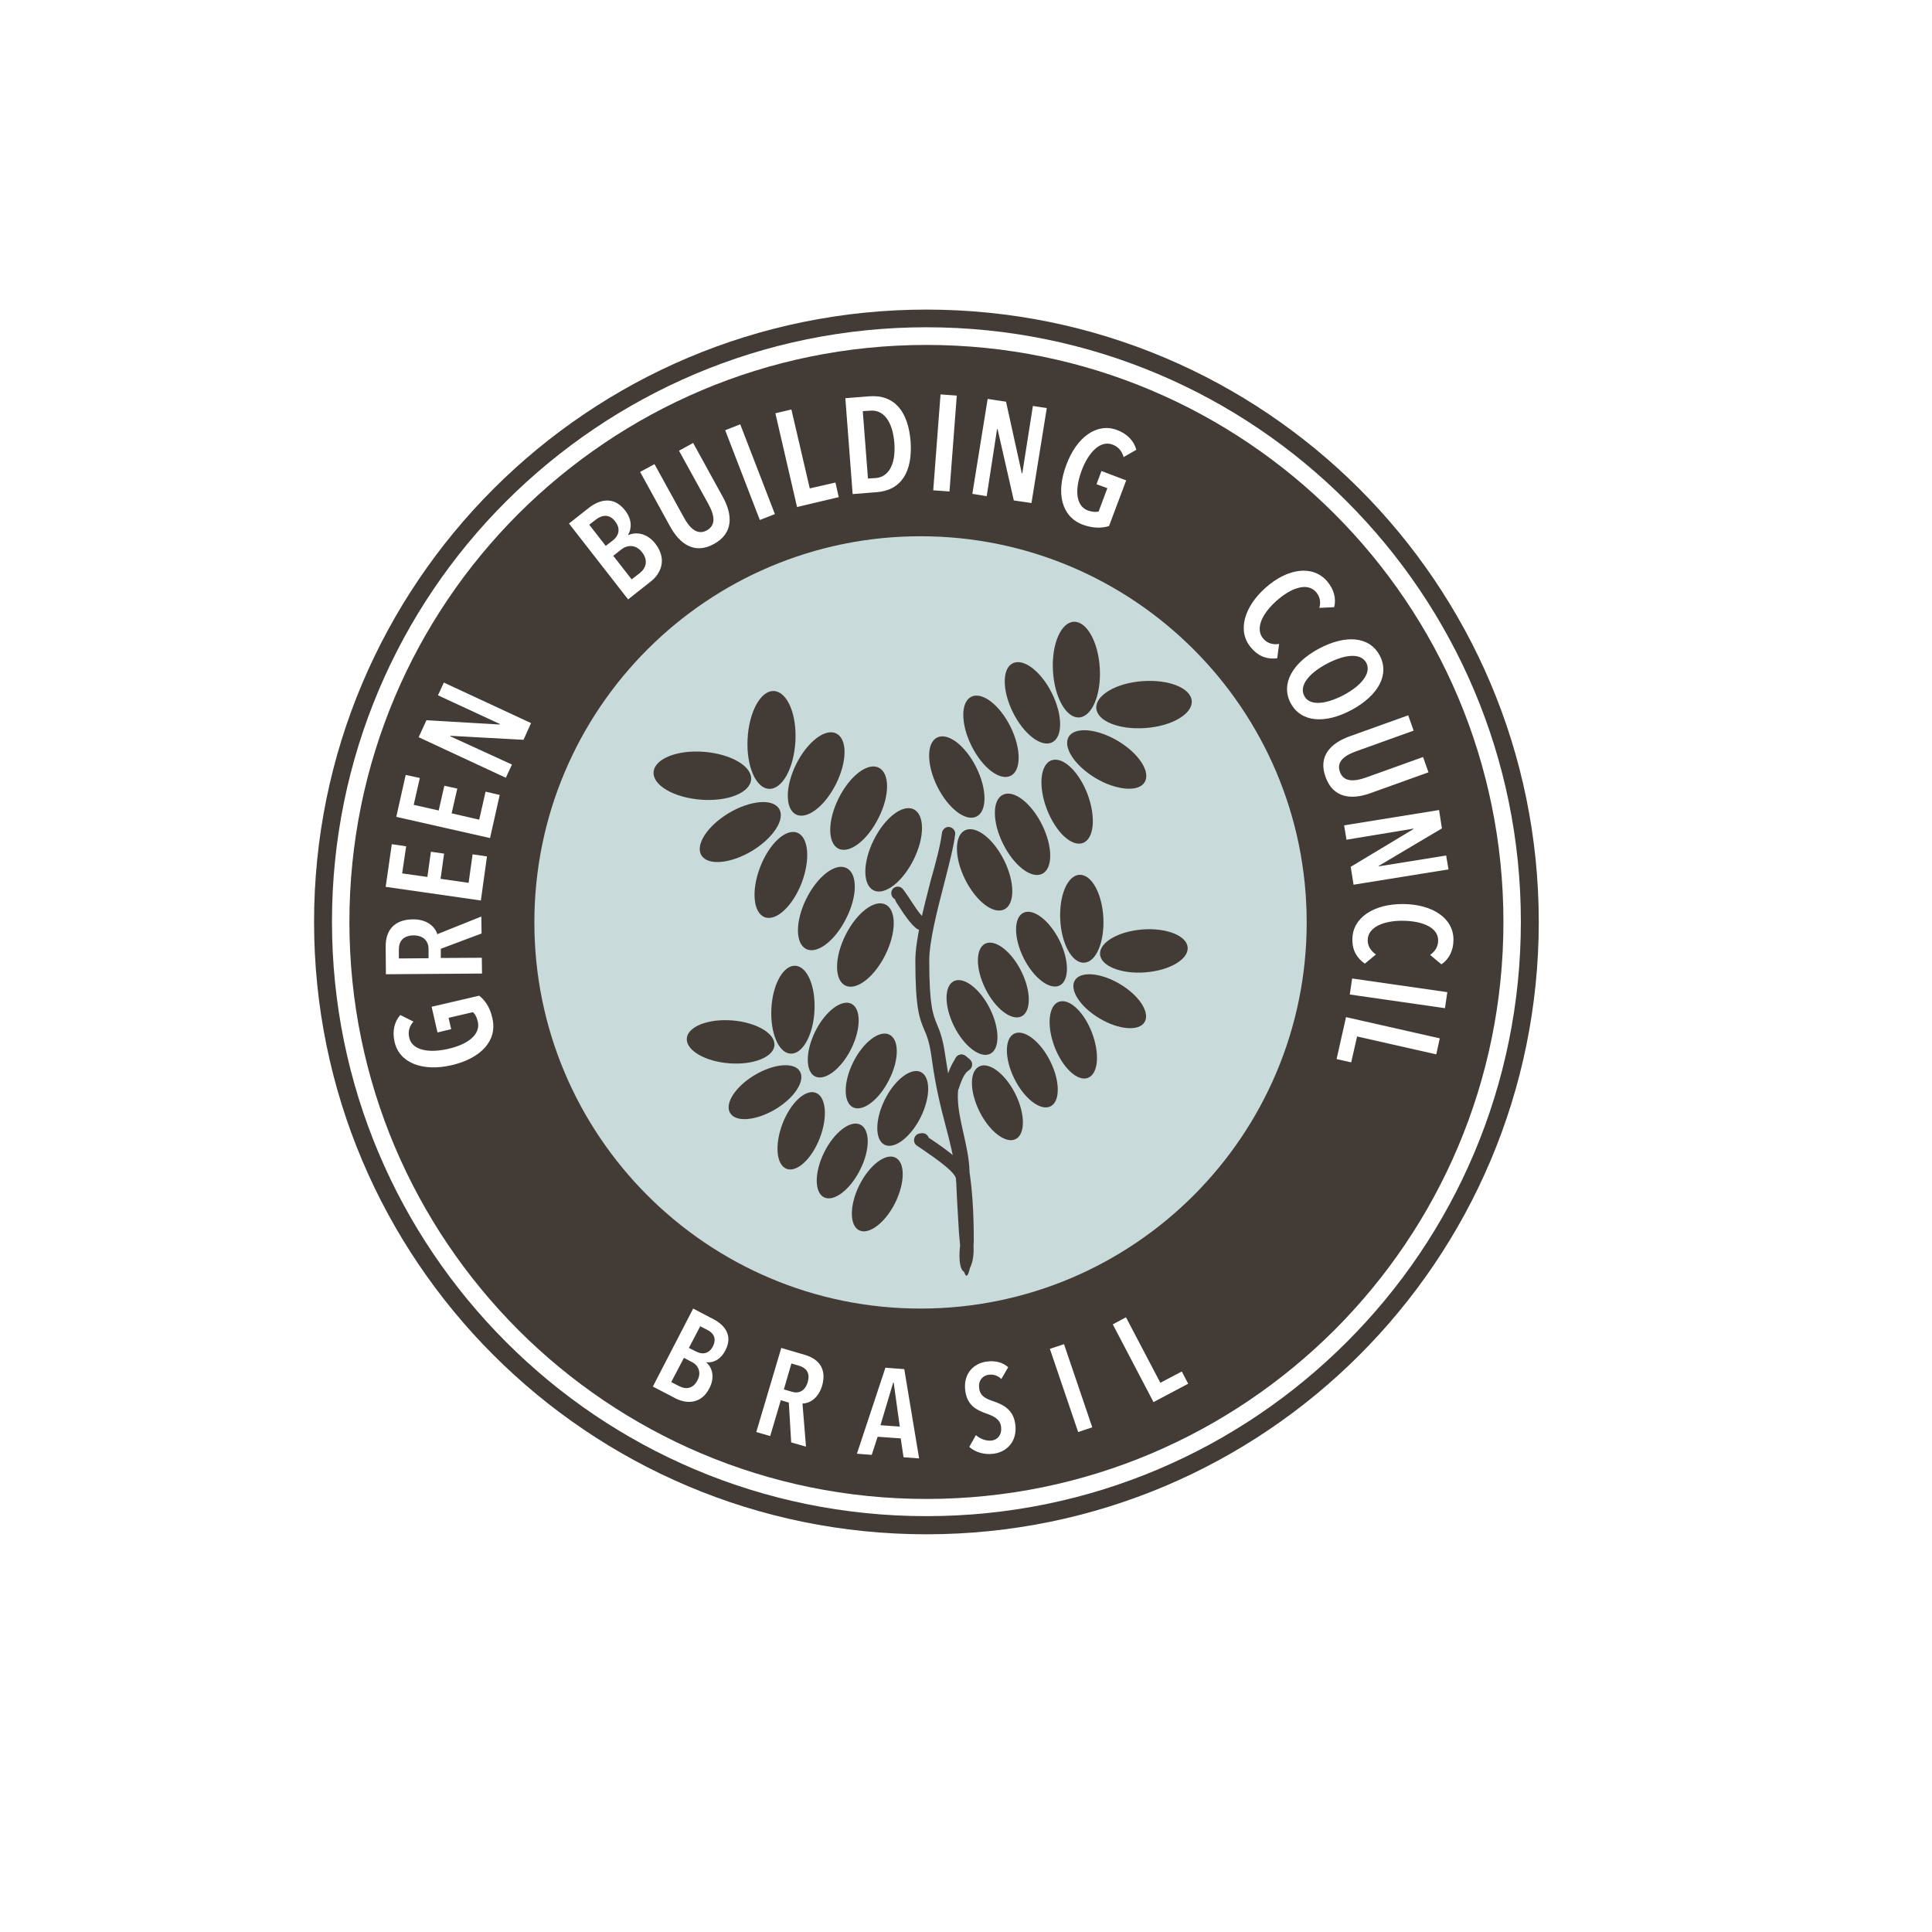 <svg width="82" height="82" viewBox="0 0 82 82" fill="none" xmlns="http://www.w3.org/2000/svg">
<g filter="url(#filter0_di_464_14)">
<circle cx="38.5" cy="38.5" r="38.5" fill="white"/>
</g>
<path fill-rule="evenodd" clip-rule="evenodd" d="M39.32 13.14C53.67 13.14 65.31 24.77 65.31 39.13C65.31 53.49 53.68 65.12 39.32 65.12C24.96 65.12 13.33 53.49 13.33 39.13C13.33 24.77 24.97 13.14 39.32 13.14Z" fill="#433B35"/>
<path d="M39.32 13.89C46.29 13.89 52.6 16.71 57.16 21.28C61.73 25.85 64.55 32.16 64.55 39.12C64.55 46.08 61.73 52.4 57.16 56.96C52.59 61.53 46.29 64.35 39.32 64.35C32.35 64.35 26.04 61.53 21.48 56.96C16.91 52.39 14.09 46.08 14.09 39.12C14.09 32.16 16.91 25.84 21.48 21.28C26.05 16.72 32.35 13.89 39.32 13.89ZM56.64 21.81C52.21 17.38 46.09 14.64 39.32 14.64C32.55 14.64 26.44 17.38 22 21.81C17.57 26.24 14.83 32.36 14.83 39.13C14.83 45.9 17.57 52.01 22 56.45C26.43 60.88 32.55 63.62 39.32 63.62C46.09 63.62 52.2 60.88 56.64 56.45C61.07 52.02 63.81 45.9 63.81 39.13C63.81 32.36 61.07 26.24 56.64 21.81Z" fill="white"/>
<path fill-rule="evenodd" clip-rule="evenodd" d="M39.07 22.76C48.12 22.76 55.46 30.1 55.46 39.15C55.46 48.2 48.12 55.54 39.07 55.54C30.02 55.54 22.68 48.2 22.68 39.15C22.68 30.1 30.02 22.76 39.07 22.76Z" fill="#C8DAD9"/>
<path d="M30.11 58.92C30.369 58.42 30.2 58.01 29.98 57.83V57.82C30.259 57.85 30.58 57.72 30.79 57.31C31.14 56.63 30.69 56.21 30.3 56L29.42 55.54L27.709 58.85L28.689 59.36C29.13 59.58 29.759 59.61 30.11 58.92ZM30.259 57.14C30.09 57.48 29.79 57.49 29.56 57.37L29.239 57.21L29.72 56.29L30.029 56.45C30.27 56.57 30.43 56.8 30.259 57.14ZM29.599 58.59C29.419 58.94 29.119 58.98 28.84 58.84L28.489 58.66L29.029 57.63L29.369 57.81C29.599 57.92 29.799 58.21 29.599 58.59ZM34.209 61.4L34.06 59.57C34.33 59.57 34.719 59.38 34.889 58.83C35.099 58.12 34.77 57.69 34.18 57.51L33.16 57.21L32.099 60.78L32.69 60.95L33.139 59.43L33.48 59.53L33.58 61.22L34.209 61.4ZM34.279 58.67C34.169 59.04 33.9 59.16 33.609 59.07L33.27 58.97L33.59 57.87L33.93 57.97C34.18 58.05 34.41 58.24 34.279 58.67ZM39.01 61.9L38.38 58.11L37.58 58.05L36.37 61.7L36.999 61.75L37.249 60.98L38.23 61.05L38.349 61.85L39.01 61.9ZM38.19 60.55L37.37 60.49L37.91 58.68H37.93L38.19 60.55ZM42.79 58.03C42.56 57.82 42.239 57.74 41.87 57.79C41.359 57.86 40.87 58.27 40.969 59.03C41.05 59.64 41.429 59.84 41.849 59.99C42.2 60.11 42.45 60.24 42.489 60.56C42.529 60.88 42.359 61.1 42.099 61.14C41.87 61.17 41.61 61.08 41.42 60.91L41.139 61.41C41.38 61.63 41.78 61.76 42.18 61.7C42.75 61.62 43.19 61.16 43.09 60.44C43.01 59.81 42.539 59.6 42.15 59.47C41.83 59.36 41.6 59.25 41.56 58.93C41.51 58.57 41.73 58.38 41.959 58.35C42.16 58.32 42.349 58.38 42.499 58.53L42.79 58.03ZM46.359 60.58L45.16 57.05L44.56 57.25L45.76 60.78L46.359 60.58ZM50.43 58.73L50.16 58.21L49.249 58.69L47.79 55.91L47.23 56.21L48.959 59.51L50.43 58.73Z" fill="white"/>
<path d="M20.339 42.26L18.319 42.73L18.569 43.82L19.149 43.68L19.039 43.2L20.069 42.96C20.159 43.03 20.239 43.17 20.279 43.36C20.409 43.92 19.829 44.34 19.009 44.52C18.229 44.7 17.489 44.59 17.369 44.04C17.309 43.79 17.369 43.56 17.549 43.36L16.989 43.08C16.739 43.37 16.639 43.76 16.749 44.23C16.959 45.13 17.959 45.49 19.169 45.21C20.409 44.92 21.119 44.17 20.899 43.22C20.799 42.75 20.589 42.46 20.339 42.26ZM20.429 38.9L18.559 39.65C18.479 39.36 18.149 39.01 17.519 39.02C16.709 39.03 16.359 39.51 16.369 40.19L16.379 41.35L20.459 41.32L20.449 40.65L18.709 40.66V40.27L20.439 39.62L20.429 38.9ZM17.549 39.7C17.969 39.7 18.189 39.94 18.189 40.28V40.67L16.929 40.68V40.29C16.929 40.01 17.059 39.71 17.549 39.7ZM20.669 36.35L20.059 36.26L19.889 37.47L18.699 37.3L18.849 36.23L18.289 36.15L18.139 37.22L17.069 37.07L17.239 35.92L16.629 35.83L16.369 37.64L20.409 38.22L20.669 36.35ZM21.209 33.74L20.609 33.6L20.339 34.79L19.169 34.52L19.409 33.47L18.859 33.35L18.619 34.4L17.559 34.16L17.819 33.02L17.219 32.89L16.819 34.67L20.799 35.57L21.209 33.74ZM22.539 30.69L18.839 28.97L18.589 29.51L21.219 30.73L21.209 30.75L18.099 30.57L17.769 31.29L21.469 33.01L21.729 32.45L19.109 31.25L19.119 31.23L22.219 31.4L22.539 30.69ZM27.819 23.08C27.439 22.59 26.959 22.58 26.669 22.71L26.659 22.7C26.809 22.44 26.839 22.06 26.529 21.66C26.009 21 25.389 21.25 24.999 21.55L24.149 22.22L26.659 25.44L27.609 24.69C28.029 24.37 28.339 23.76 27.819 23.08ZM26.109 22.13C26.369 22.46 26.239 22.76 26.019 22.93L25.709 23.17L25.009 22.27L25.309 22.04C25.549 21.86 25.859 21.8 26.109 22.13ZM27.259 23.45C27.519 23.79 27.419 24.11 27.159 24.32L26.809 24.59L26.029 23.59L26.359 23.33C26.589 23.14 26.969 23.07 27.259 23.45ZM30.689 21.11L29.419 18.8L28.819 19.13L30.059 21.38C30.309 21.83 30.419 22.28 29.999 22.51C29.589 22.74 29.259 22.4 29.019 21.95L27.779 19.7L27.169 20.03L28.439 22.34C28.849 23.09 29.479 23.54 30.299 23.09C31.129 22.64 31.099 21.86 30.689 21.11ZM32.889 21.82L31.419 18.01L30.779 18.26L32.249 22.07L32.889 21.82ZM35.599 21.1L35.459 20.48L34.369 20.73L33.589 17.38L32.909 17.54L33.829 21.52L35.599 21.1ZM38.649 18.74C38.549 17.45 37.949 16.74 36.899 16.82L35.879 16.9L36.189 20.97L37.209 20.89C38.249 20.81 38.739 20.03 38.649 18.74ZM37.959 18.8C38.029 19.75 37.689 20.25 37.169 20.29L36.839 20.31L36.619 17.45L36.949 17.43C37.469 17.39 37.879 17.83 37.959 18.8ZM40.299 20.86L40.609 16.79L39.919 16.74L39.609 20.81L40.299 20.86ZM43.779 21.35L44.429 17.32L43.839 17.23L43.389 20.09H43.369L42.699 17.05L41.919 16.93L41.269 20.96L41.879 21.06L42.319 18.21H42.339L43.029 21.24L43.779 21.35ZM47.069 22.33L47.799 20.39L46.749 19.99L46.539 20.55L46.999 20.72L46.629 21.71C46.519 21.74 46.359 21.73 46.179 21.67C45.639 21.47 45.619 20.75 45.909 19.97C46.189 19.22 46.689 18.67 47.219 18.87C47.459 18.96 47.619 19.14 47.689 19.4L48.229 19.09C48.129 18.72 47.859 18.42 47.409 18.25C46.549 17.93 45.689 18.56 45.259 19.73C44.809 20.92 45.049 21.93 45.959 22.27C46.399 22.43 46.769 22.42 47.069 22.33ZM54.209 27.94L54.289 27.33C54.059 27.37 53.809 27.32 53.629 27.12C53.249 26.7 53.569 26.04 54.179 25.5C54.799 24.95 55.479 24.71 55.849 25.12C56.019 25.31 56.069 25.54 55.999 25.8L56.629 25.77C56.719 25.4 56.619 25 56.309 24.65C55.699 23.97 54.639 24.12 53.709 24.95C52.789 25.77 52.499 26.81 53.109 27.5C53.439 27.89 53.829 27.99 54.209 27.94ZM57.369 30.13C58.499 29.52 58.989 28.63 58.559 27.82C58.119 27 57.109 26.93 55.979 27.53C54.849 28.14 54.349 29.03 54.779 29.84C55.209 30.66 56.239 30.74 57.369 30.13ZM57.029 29.5C56.289 29.89 55.589 29.98 55.359 29.54C55.119 29.09 55.579 28.56 56.319 28.17C57.059 27.78 57.749 27.69 57.989 28.13C58.219 28.57 57.769 29.11 57.029 29.5ZM58.149 33.67L60.629 32.78L60.399 32.13L57.979 33C57.499 33.17 57.029 33.21 56.869 32.76C56.709 32.31 57.089 32.05 57.579 31.88L59.999 31.01L59.769 30.36L57.289 31.25C56.479 31.54 55.939 32.09 56.259 32.97C56.569 33.86 57.339 33.96 58.149 33.67ZM57.449 37.55L61.479 36.9L61.379 36.31L58.519 36.77V36.75L61.199 35.16L61.079 34.38L57.049 35.03L57.149 35.64L59.989 35.17V35.19L57.329 36.79L57.449 37.55ZM57.929 40.9L58.399 40.51C58.209 40.38 58.049 40.18 58.049 39.91C58.049 39.35 58.729 39.07 59.549 39.08C60.379 39.09 61.049 39.37 61.039 39.92C61.039 40.17 60.919 40.37 60.699 40.53L61.179 40.93C61.499 40.71 61.689 40.35 61.689 39.89C61.699 38.98 60.809 38.38 59.559 38.37C58.319 38.36 57.409 38.94 57.399 39.86C57.389 40.35 57.609 40.68 57.929 40.9ZM57.289 42.21L61.329 42.79L61.429 42.11L57.389 41.53L57.289 42.21ZM56.729 44.95L57.349 45.09L57.599 43.99L60.959 44.75L61.109 44.07L57.129 43.17L56.729 44.95Z" fill="white"/>
<path fill-rule="evenodd" clip-rule="evenodd" d="M48.62 30.9C49.74 30.82 50.62 30.3 50.58 29.75C50.54 29.2 49.61 28.83 48.49 28.91C47.37 28.99 46.49 29.51 46.53 30.06C46.57 30.61 47.5 30.98 48.62 30.9Z" fill="#433B35"/>
<path fill-rule="evenodd" clip-rule="evenodd" d="M44.69 28.46C44.75 29.58 45.24 30.47 45.79 30.45C46.34 30.43 46.74 29.5 46.68 28.38C46.62 27.26 46.13 26.37 45.58 26.39C45.03 26.41 44.63 27.34 44.69 28.46Z" fill="#433B35"/>
<path fill-rule="evenodd" clip-rule="evenodd" d="M42.989 30.23C43.45 31.16 44.19 31.73 44.65 31.51C45.11 31.29 45.11 30.36 44.65 29.43C44.19 28.5 43.45 27.93 42.989 28.15C42.529 28.37 42.529 29.3 42.989 30.23Z" fill="#433B35"/>
<path fill-rule="evenodd" clip-rule="evenodd" d="M41.23 31.65C41.69 32.58 42.43 33.15 42.89 32.93C43.35 32.71 43.35 31.78 42.89 30.85C42.43 29.92 41.69 29.35 41.23 29.57C40.77 29.79 40.77 30.72 41.23 31.65Z" fill="#433B35"/>
<path fill-rule="evenodd" clip-rule="evenodd" d="M46.49 33.02C47.38 33.55 48.32 33.63 48.58 33.2C48.85 32.77 48.34 31.98 47.45 31.45C46.56 30.92 45.62 30.84 45.36 31.27C45.1 31.71 45.61 32.49 46.49 33.02Z" fill="#433B35"/>
<path fill-rule="evenodd" clip-rule="evenodd" d="M39.78 33.38C40.24 34.31 40.98 34.88 41.44 34.66C41.9 34.44 41.9 33.51 41.44 32.58C40.98 31.65 40.24 31.08 39.78 31.3C39.32 31.52 39.32 32.45 39.78 33.38Z" fill="#433B35"/>
<path fill-rule="evenodd" clip-rule="evenodd" d="M40.96 37.32C41.42 38.25 42.16 38.82 42.62 38.6C43.08 38.38 43.08 37.45 42.62 36.52C42.16 35.59 41.42 35.02 40.96 35.24C40.5 35.46 40.5 36.4 40.96 37.32Z" fill="#433B35"/>
<path fill-rule="evenodd" clip-rule="evenodd" d="M42.57 35.81C43.03 36.74 43.77 37.31 44.23 37.09C44.69 36.87 44.69 35.94 44.23 35.01C43.77 34.08 43.03 33.51 42.57 33.73C42.11 33.95 42.11 34.88 42.57 35.81Z" fill="#433B35"/>
<path fill-rule="evenodd" clip-rule="evenodd" d="M44.43 34.34C44.8 35.31 45.48 35.95 45.96 35.78C46.44 35.6 46.52 34.68 46.16 33.71C45.79 32.74 45.11 32.1 44.63 32.27C44.15 32.44 44.06 33.37 44.43 34.34Z" fill="#433B35"/>
<path fill-rule="evenodd" clip-rule="evenodd" d="M48.609 41.27C49.639 41.19 50.439 40.72 50.409 40.22C50.379 39.72 49.519 39.37 48.489 39.45C47.459 39.53 46.659 40 46.689 40.5C46.719 41 47.589 41.35 48.609 41.27Z" fill="#433B35"/>
<path fill-rule="evenodd" clip-rule="evenodd" d="M45 39.03C45.05 40.06 45.5 40.88 46.01 40.86C46.52 40.84 46.88 39.99 46.83 38.96C46.78 37.93 46.33 37.11 45.82 37.13C45.31 37.15 44.95 38 45 39.03Z" fill="#433B35"/>
<path fill-rule="evenodd" clip-rule="evenodd" d="M43.44 40.65C43.859 41.5 44.55 42.03 44.969 41.83C45.389 41.63 45.389 40.77 44.969 39.92C44.55 39.07 43.859 38.541 43.44 38.74C43.02 38.941 43.02 39.8 43.44 40.65Z" fill="#433B35"/>
<path fill-rule="evenodd" clip-rule="evenodd" d="M41.82 41.96C42.24 42.81 42.93 43.34 43.35 43.14C43.77 42.94 43.77 42.08 43.35 41.23C42.93 40.38 42.24 39.85 41.82 40.05C41.4 40.25 41.4 41.11 41.82 41.96Z" fill="#433B35"/>
<path fill-rule="evenodd" clip-rule="evenodd" d="M46.66 43.22C47.48 43.71 48.34 43.78 48.58 43.38C48.82 42.98 48.36 42.26 47.54 41.77C46.72 41.28 45.86 41.21 45.62 41.61C45.38 42.01 45.84 42.73 46.66 43.22Z" fill="#433B35"/>
<path fill-rule="evenodd" clip-rule="evenodd" d="M40.49 43.55C40.91 44.4 41.6 44.93 42.02 44.73C42.44 44.53 42.44 43.67 42.02 42.82C41.6 41.97 40.91 41.44 40.49 41.64C40.07 41.84 40.07 42.7 40.49 43.55Z" fill="#433B35"/>
<path fill-rule="evenodd" clip-rule="evenodd" d="M41.57 47.17C41.99 48.02 42.68 48.55 43.1 48.35C43.52 48.15 43.52 47.29 43.1 46.44C42.68 45.59 41.99 45.06 41.57 45.26C41.14 45.46 41.15 46.32 41.57 47.17Z" fill="#433B35"/>
<path fill-rule="evenodd" clip-rule="evenodd" d="M43.05 45.78C43.47 46.63 44.16 47.16 44.58 46.96C45 46.76 45 45.9 44.58 45.05C44.16 44.2 43.47 43.67 43.05 43.87C42.63 44.07 42.63 44.93 43.05 45.78Z" fill="#433B35"/>
<path fill-rule="evenodd" clip-rule="evenodd" d="M44.759 44.43C45.099 45.32 45.73 45.91 46.169 45.75C46.609 45.59 46.689 44.74 46.349 43.84C46.009 42.94 45.379 42.36 44.939 42.52C44.499 42.68 44.419 43.54 44.759 44.43Z" fill="#433B35"/>
<path fill-rule="evenodd" clip-rule="evenodd" d="M30.95 45.13C29.92 45.05 29.12 44.58 29.15 44.08C29.18 43.58 30.04 43.23 31.07 43.31C32.1 43.39 32.9 43.86 32.87 44.36C32.84 44.86 31.98 45.21 30.95 45.13Z" fill="#433B35"/>
<path fill-rule="evenodd" clip-rule="evenodd" d="M34.569 42.89C34.52 43.92 34.07 44.74 33.56 44.72C33.05 44.7 32.69 43.85 32.739 42.82C32.789 41.79 33.239 40.97 33.749 40.99C34.26 41.01 34.62 41.86 34.569 42.89Z" fill="#433B35"/>
<path fill-rule="evenodd" clip-rule="evenodd" d="M36.13 44.51C35.71 45.36 35.02 45.89 34.6 45.69C34.18 45.49 34.18 44.63 34.6 43.78C35.02 42.93 35.71 42.4 36.13 42.6C36.55 42.8 36.55 43.66 36.13 44.51Z" fill="#433B35"/>
<path fill-rule="evenodd" clip-rule="evenodd" d="M37.74 45.82C37.32 46.67 36.63 47.2 36.209 47C35.789 46.8 35.789 45.94 36.209 45.09C36.63 44.24 37.32 43.71 37.74 43.91C38.17 44.11 38.17 44.97 37.74 45.82Z" fill="#433B35"/>
<path fill-rule="evenodd" clip-rule="evenodd" d="M32.909 47.08C32.089 47.57 31.229 47.64 30.989 47.24C30.749 46.84 31.209 46.12 32.029 45.63C32.849 45.14 33.709 45.07 33.949 45.47C34.189 45.87 33.729 46.59 32.909 47.08Z" fill="#433B35"/>
<path fill-rule="evenodd" clip-rule="evenodd" d="M39.08 47.41C38.66 48.26 37.97 48.79 37.55 48.59C37.13 48.39 37.13 47.53 37.55 46.68C37.97 45.83 38.66 45.3 39.08 45.5C39.5 45.7 39.5 46.56 39.08 47.41Z" fill="#433B35"/>
<path fill-rule="evenodd" clip-rule="evenodd" d="M38 51.04C37.58 51.89 36.89 52.42 36.47 52.22C36.05 52.02 36.05 51.16 36.47 50.31C36.89 49.46 37.58 48.93 38 49.13C38.42 49.33 38.42 50.18 38 51.04Z" fill="#433B35"/>
<path fill-rule="evenodd" clip-rule="evenodd" d="M36.51 49.64C36.09 50.49 35.4 51.02 34.98 50.82C34.56 50.62 34.56 49.76 34.98 48.91C35.4 48.06 36.09 47.53 36.51 47.73C36.93 47.93 36.94 48.79 36.51 49.64Z" fill="#433B35"/>
<path fill-rule="evenodd" clip-rule="evenodd" d="M34.8 48.29C34.46 49.18 33.83 49.77 33.39 49.61C32.95 49.45 32.87 48.6 33.21 47.7C33.55 46.81 34.18 46.22 34.62 46.38C35.06 46.54 35.14 47.4 34.8 48.29Z" fill="#433B35"/>
<path fill-rule="evenodd" clip-rule="evenodd" d="M29.74 33.94C28.6 33.85 27.7 33.33 27.74 32.77C27.78 32.21 28.73 31.82 29.88 31.91C31.02 32 31.92 32.52 31.88 33.08C31.84 33.65 30.88 34.03 29.74 33.94Z" fill="#433B35"/>
<path fill-rule="evenodd" clip-rule="evenodd" d="M33.76 31.45C33.7 32.6 33.2 33.51 32.639 33.48C32.08 33.46 31.669 32.51 31.73 31.36C31.79 30.21 32.289 29.3 32.849 29.33C33.41 29.36 33.819 30.3 33.76 31.45Z" fill="#433B35"/>
<path fill-rule="evenodd" clip-rule="evenodd" d="M35.489 33.26C35.02 34.21 34.26 34.8 33.789 34.57C33.319 34.34 33.319 33.39 33.789 32.44C34.26 31.49 35.02 30.9 35.489 31.13C35.969 31.36 35.959 32.31 35.489 33.26Z" fill="#433B35"/>
<path fill-rule="evenodd" clip-rule="evenodd" d="M37.29 34.71C36.82 35.66 36.06 36.25 35.59 36.02C35.12 35.79 35.12 34.84 35.59 33.89C36.06 32.94 36.82 32.35 37.29 32.58C37.77 32.81 37.77 33.76 37.29 34.71Z" fill="#433B35"/>
<path fill-rule="evenodd" clip-rule="evenodd" d="M31.91 36.12C31 36.66 30.04 36.75 29.77 36.3C29.5 35.86 30.02 35.06 30.93 34.51C31.84 33.97 32.8 33.88 33.069 34.33C33.34 34.77 32.82 35.57 31.91 36.12Z" fill="#433B35"/>
<path fill-rule="evenodd" clip-rule="evenodd" d="M38.78 36.48C38.31 37.43 37.55 38.02 37.08 37.79C36.61 37.56 36.61 36.61 37.08 35.66C37.55 34.71 38.31 34.12 38.78 34.35C39.25 34.58 39.25 35.53 38.78 36.48Z" fill="#433B35"/>
<path fill-rule="evenodd" clip-rule="evenodd" d="M37.58 40.52C37.11 41.47 36.35 42.06 35.88 41.83C35.41 41.6 35.41 40.65 35.88 39.7C36.35 38.75 37.11 38.16 37.58 38.39C38.05 38.61 38.05 39.57 37.58 40.52Z" fill="#433B35"/>
<path fill-rule="evenodd" clip-rule="evenodd" d="M35.92 38.97C35.45 39.92 34.69 40.51 34.22 40.28C33.75 40.05 33.75 39.1 34.22 38.15C34.69 37.2 35.45 36.61 35.92 36.84C36.4 37.06 36.4 38.02 35.92 38.97Z" fill="#433B35"/>
<path fill-rule="evenodd" clip-rule="evenodd" d="M34.03 37.46C33.65 38.45 32.95 39.11 32.46 38.93C31.97 38.75 31.88 37.8 32.26 36.81C32.64 35.82 33.34 35.16 33.83 35.34C34.32 35.52 34.4 36.47 34.03 37.46Z" fill="#433B35"/>
<path d="M39.98 35.35C40 35.2 40.14 35.08 40.29 35.1C40.44 35.12 40.56 35.26 40.54 35.41C40.48 35.93 40.28 36.69 40.07 37.51C39.77 38.67 39.44 39.96 39.44 40.77C39.44 42.69 39.6 43.07 39.77 43.48C39.89 43.77 40.02 44.08 40.12 44.8L40.24 45.56C40.32 45.33 40.43 45.1 40.58 44.88C40.67 44.75 40.84 44.72 40.97 44.81C41.1 44.9 41.13 45.07 41.04 45.2C40.44 46.08 40.66 47.07 40.89 48.09C41.01 48.63 41.14 49.19 41.15 49.75C41.26 50.5 41.33 51.41 41.33 52.64L41.32 52.89C41.34 53.31 41.27 53.62 41.17 53.81C41.08 54.2 41 54.24 40.92 53.98C40.78 53.92 40.67 53.57 40.75 52.85L40.7 52.3C40.65 51.54 40.58 50.19 40.58 50.05V49.81C40.46 49.04 40.31 48.44 40.14 47.8C39.93 47 39.71 46.15 39.54 44.88C39.45 44.23 39.34 43.96 39.23 43.71C39.03 43.24 38.85 42.81 38.85 40.78C38.85 39.91 39.19 38.58 39.5 37.38C39.73 36.58 39.92 35.84 39.98 35.35Z" fill="#433B35"/>
<path d="M41.15 50.07C41.15 50.23 41.02 50.35 40.86 50.35C40.7 50.35 40.58 50.22 40.58 50.06C40.59 49.77 39.7 49.16 39.19 48.81L38.91 48.62C38.78 48.53 38.76 48.35 38.85 48.22C38.89 48.16 38.96 48.12 39.02 48.11L39.09 48.1C39.23 48.07 39.37 48.15 39.42 48.29L39.51 48.35C40.12 48.76 41.17 49.47 41.15 50.07Z" fill="#433B35"/>
<path d="M39.22 38.95C39.36 39.02 39.41 39.2 39.33 39.33C39.26 39.47 39.08 39.52 38.95 39.44C38.68 39.29 38.3 38.7 38.07 38.34L38.06 38.33C37.99 38.21 37.99 38.16 37.96 38.15C37.83 38.07 37.79 37.89 37.87 37.76C37.95 37.63 38.13 37.59 38.26 37.68C38.33 37.72 38.41 37.86 38.53 38.03L38.54 38.04C38.74 38.35 39.07 38.87 39.22 38.95Z" fill="#433B35"/>
<path d="M40.15 46.71C40 46.73 39.849 46.62 39.83 46.47C39.809 46.32 39.919 46.17 40.069 46.15C40.12 46.14 40.179 45.99 40.249 45.81L40.26 45.78C40.33 45.59 40.419 45.37 40.569 45.19C40.51 45.09 40.51 44.97 40.58 44.87C40.669 44.75 40.849 44.72 40.969 44.81L41.15 44.95L41.219 45.03C41.3 45.16 41.26 45.34 41.13 45.42C40.95 45.53 40.85 45.77 40.77 45.98L40.76 46C40.65 46.35 40.54 46.65 40.15 46.71Z" fill="#433B35"/>
<defs>
<filter id="filter0_di_464_14" x="0" y="0" width="82" height="82" filterUnits="userSpaceOnUse" color-interpolation-filters="sRGB">
<feFlood flood-opacity="0" result="BackgroundImageFix"/>
<feColorMatrix in="SourceAlpha" type="matrix" values="0 0 0 0 0 0 0 0 0 0 0 0 0 0 0 0 0 0 127 0" result="hardAlpha"/>
<feOffset dx="3" dy="3"/>
<feGaussianBlur stdDeviation="1"/>
<feComposite in2="hardAlpha" operator="out"/>
<feColorMatrix type="matrix" values="0 0 0 0 0 0 0 0 0 0 0 0 0 0 0 0 0 0 0.25 0"/>
<feBlend mode="multiply" in2="BackgroundImageFix" result="effect1_dropShadow_464_14"/>
<feBlend mode="normal" in="SourceGraphic" in2="effect1_dropShadow_464_14" result="shape"/>
<feColorMatrix in="SourceAlpha" type="matrix" values="0 0 0 0 0 0 0 0 0 0 0 0 0 0 0 0 0 0 127 0" result="hardAlpha"/>
<feOffset/>
<feGaussianBlur stdDeviation="5"/>
<feComposite in2="hardAlpha" operator="arithmetic" k2="-1" k3="1"/>
<feColorMatrix type="matrix" values="0 0 0 0 0 0 0 0 0 0 0 0 0 0 0 0 0 0 0.25 0"/>
<feBlend mode="multiply" in2="shape" result="effect2_innerShadow_464_14"/>
</filter>
</defs>
</svg>
